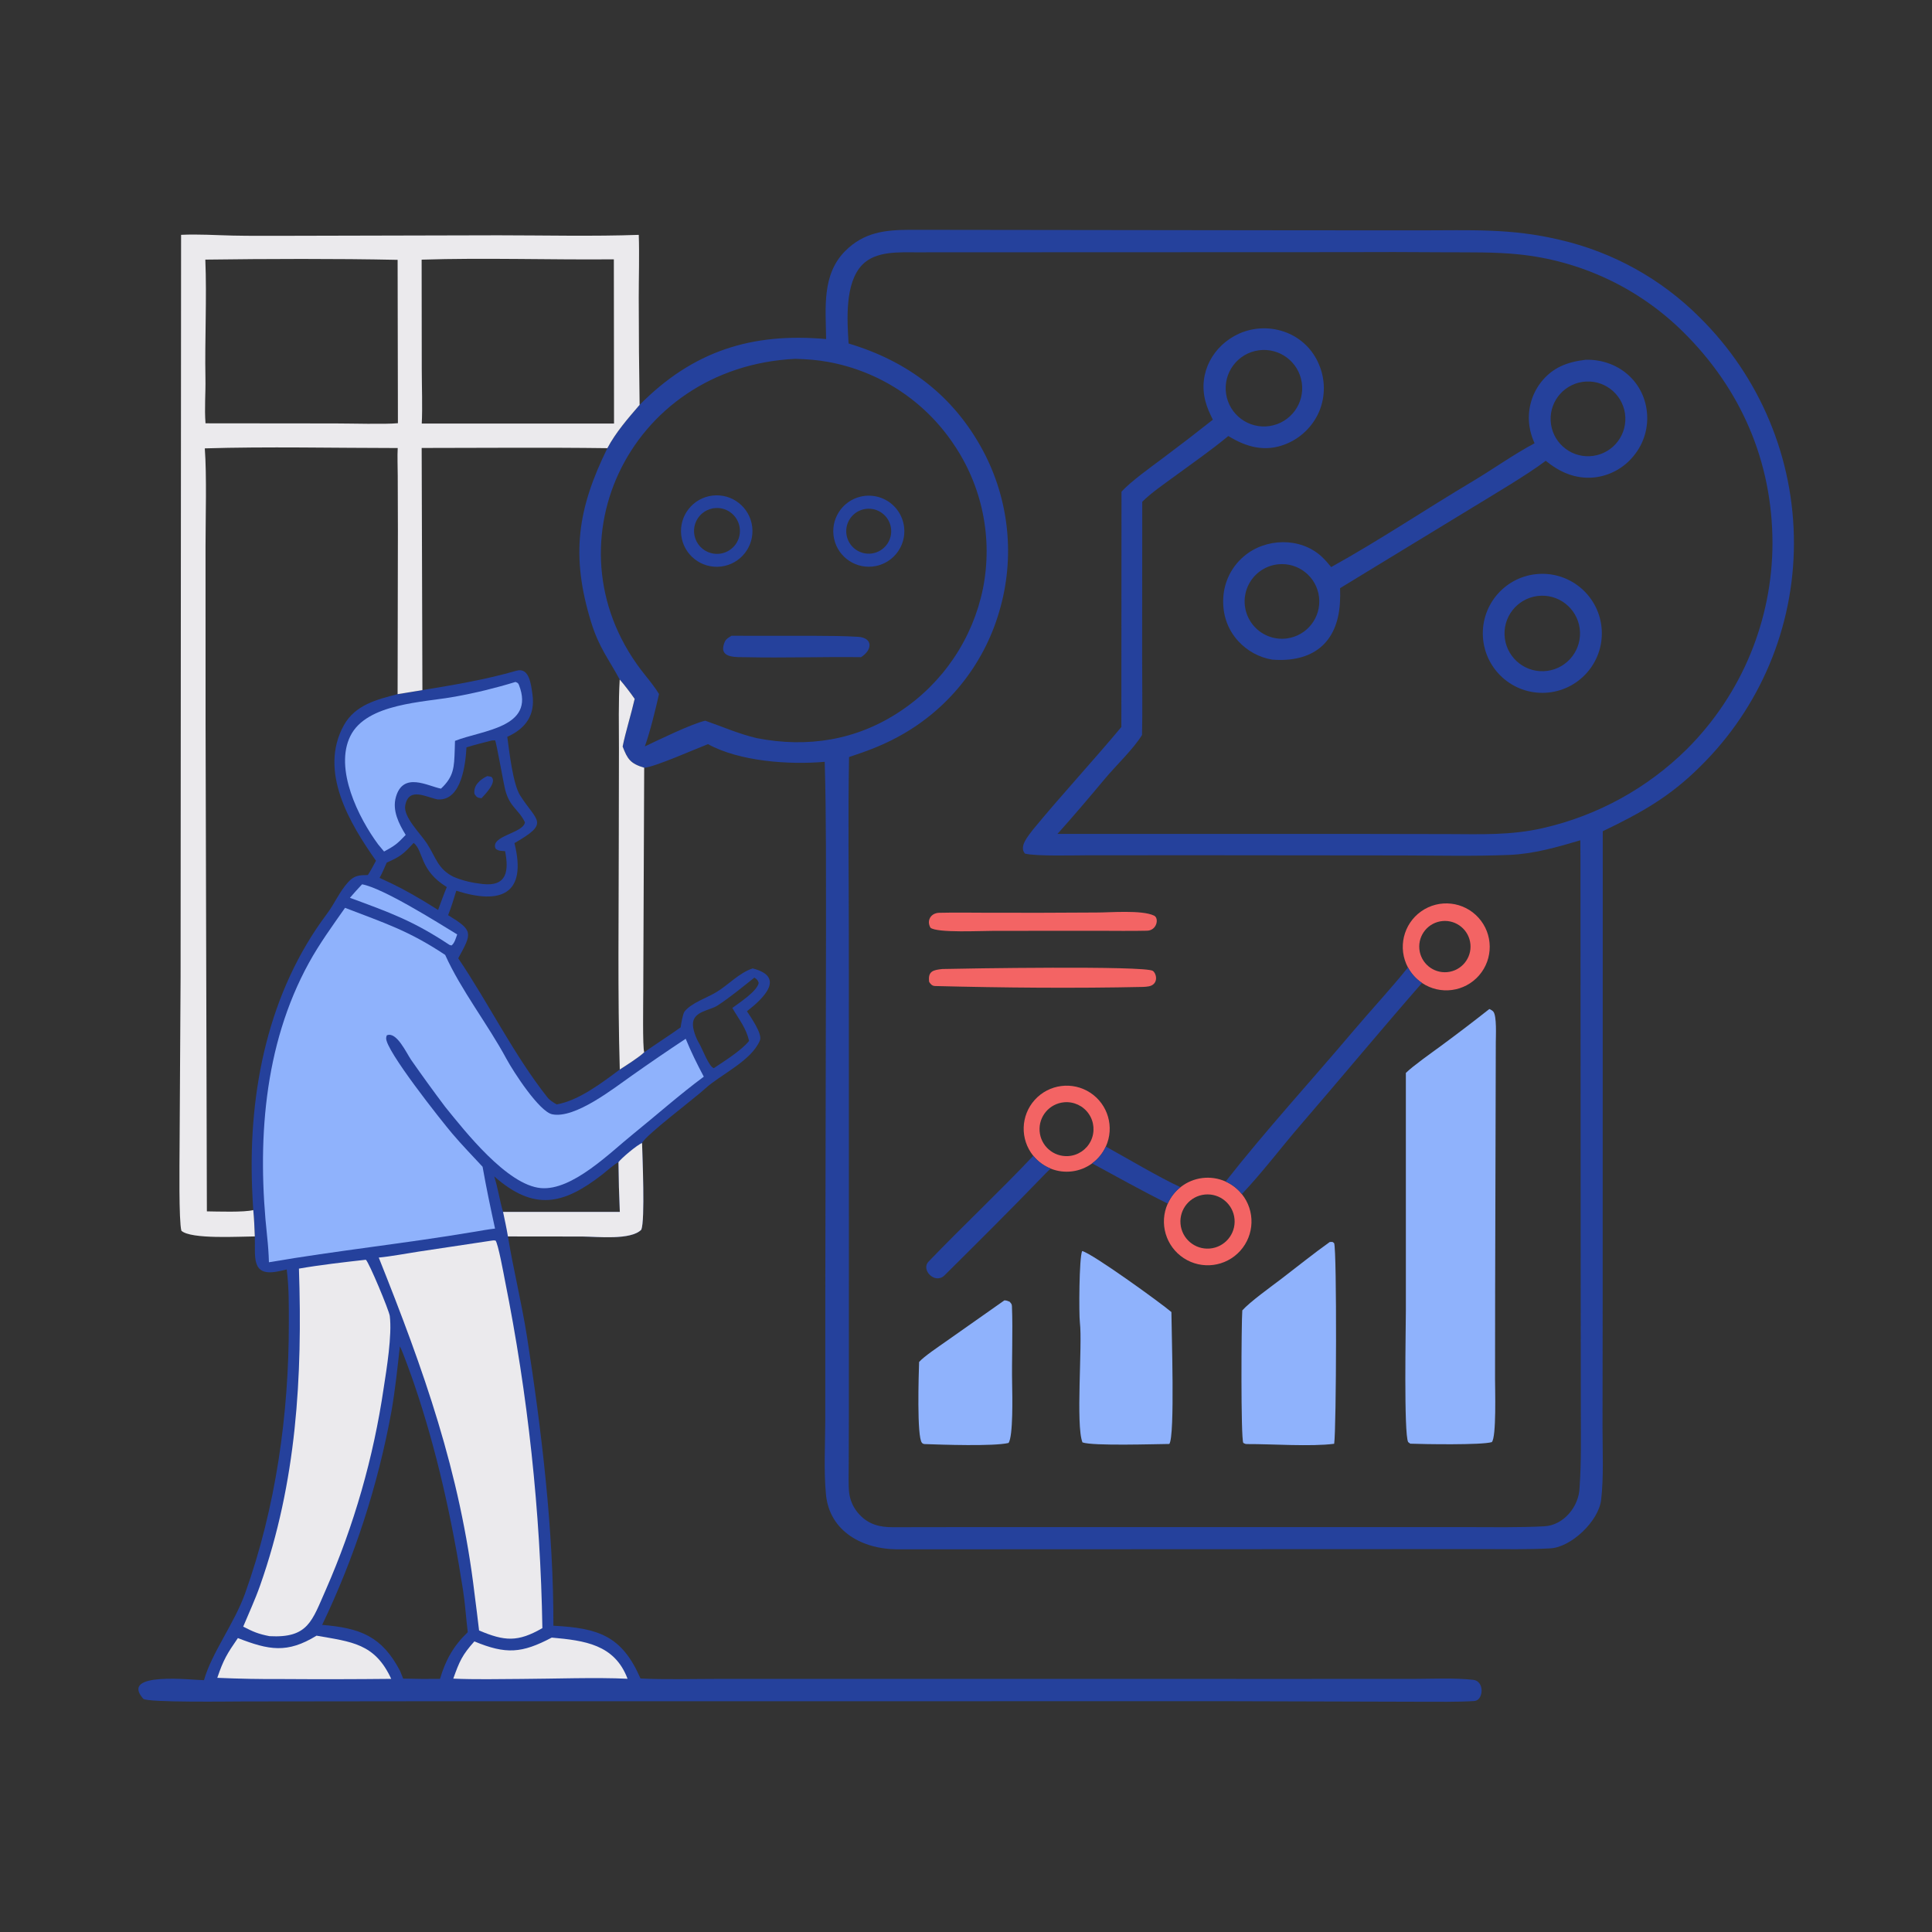 <?xml version="1.0" encoding="utf-8" ?><svg xmlns="http://www.w3.org/2000/svg" xmlns:xlink="http://www.w3.org/1999/xlink" width="381" height="381" viewBox="0 0 381 381"><rect x="0" y="0" width="381" height="381" fill="#333333" stroke="none"/><path fill="#25419C" transform="matrix(0.372 0 0 0.372 0 0)" d="M437.941 179.745C437.73 163.271 435.607 145.586 448.013 133.114C457.946 123.128 469.086 121.878 482.488 121.825L686.475 122.085L752.747 122.122C779.485 122.146 800.916 120.911 827.092 127.181C855.071 133.663 880.667 147.87 900.966 168.186C933.091 199.858 951.122 243.124 950.999 288.236C950.907 332.663 933.018 375.199 901.331 406.338C885.06 422.54 869.918 430.907 849.655 440.654L849.613 688.413L849.53 756.888C849.539 769.053 850.204 783.338 848.782 795.182C847.443 806.341 833.017 820.251 821.745 820.836C809.789 821.457 797.882 821.231 785.993 821.206L717.837 821.233L475.468 821.33C457.66 821.23 439.77 812.157 437.857 792.235C436.666 779.826 437.444 765.699 437.492 753.072L437.51 684.288L437.885 494.09C437.824 465.023 438.066 432.814 437.194 403.853C418.344 405.52 392.027 403.665 375.31 394.484C368.844 396.956 346.64 406.81 341.498 406.987C334.225 404.795 332.657 402.503 330.078 395.748C331.516 388.456 334.67 378.348 336.452 370.494C334.414 367.558 330.874 362.854 328.52 360.235C322.425 348.953 317.52 343.241 313.382 329.849C302.434 294.414 306.214 269.581 321.989 237.581C326.442 229.188 332.908 221.791 339.078 214.624C367.344 186.052 398.559 176.221 437.941 179.745ZM449.858 182.096C481.1 191.418 505.366 209.66 520.981 238.671C535.05 264.891 538.196 295.607 529.734 324.135C521.442 352.774 501.919 376.842 475.606 390.863C466.969 395.5 459.291 398.271 450.094 401.328C449.523 432.463 449.963 464.732 449.985 495.931L450.014 661.548L449.999 750.21L449.925 775.984C449.909 779.816 449.717 787.314 450.113 790.963C450.583 795.45 452.523 799.655 455.632 802.925C460.549 808.19 466.421 809.615 473.26 809.605C495.382 809.575 517.526 809.526 539.65 809.549L701.025 809.542L776.918 809.547C790.754 809.565 805 809.834 818.681 809.124C829.032 808.588 837.091 798.499 837.356 788.614C838.32 775.079 838.054 761.939 838.031 748.538L837.955 681.393L837.831 454.907L837.756 445.458C825.496 449.1 813.054 452.669 800.203 453.205C781.547 453.982 762.384 453.53 743.706 453.482L643.864 453.385L577.518 453.395C569.876 453.401 549.489 454.021 543.369 452.519C539.982 448.713 545.252 442.99 547.63 439.757C562.587 421.576 579.206 403.686 594.455 385.408L594.529 260.653C599.331 255.326 610.116 247.613 616.1 243.14C625.148 236.384 634.102 229.502 642.959 222.498C641.241 218.949 640.022 216.489 639.022 212.707C635.047 197.678 643.087 183.014 657.051 176.776C665.053 173.289 674.118 173.148 682.224 176.384C689.94 179.471 696.075 185.554 699.228 193.244C702.598 201.132 702.659 210.044 699.397 217.978C695.994 226.028 689.48 232.359 681.338 235.532C670.482 239.773 660.633 236.966 651.164 231.15C641.867 238.823 632.262 245.473 622.554 252.603C616.95 256.719 610.432 261.142 605.531 265.994L605.47 347.798C605.458 361.427 605.722 376.054 605.413 389.612C601.165 396.711 591.364 406.098 585.788 412.769C577.492 422.693 569.252 432.436 560.6 442.061L721.488 442.074L767.573 442.155C785.014 442.196 800.765 442.926 817.987 438.978C846.806 432.405 873.217 417.912 894.24 397.132C923.264 368.163 939.59 328.849 939.627 287.842C939.552 244.689 922.978 206.379 892.435 176.106C868.855 152.72 837.956 138.146 804.912 134.827C792.304 133.541 779.284 133.822 766.586 133.745C748.285 133.601 729.984 133.577 711.683 133.673L504.442 133.75L486.536 133.763C476.891 133.785 464.311 132.878 457.075 140.397C447.8 150.034 449.059 169.571 449.858 182.096ZM667.228 185.713C656.077 187.274 648.332 197.619 649.976 208.758C651.619 219.896 662.021 227.564 673.147 225.839C684.158 224.131 691.728 213.86 690.102 202.838C688.476 191.815 678.262 184.169 667.228 185.713ZM421.631 190.219C332.325 194.58 287.902 291.326 342.203 358.145C344.408 360.858 347.612 364.966 349.363 367.924C347.516 376.032 344.635 387.952 341.836 395.698C348.905 392.326 366.664 383.69 373.873 382.06C383.065 385.256 391.615 389.052 401.129 391.29C428.072 396.558 454.158 392.461 477.221 377.068C499.862 362.052 515.63 338.677 521.074 312.06C526.407 285.337 520.72 257.593 505.305 235.123C489.943 212.375 466.059 196.782 439.053 191.868C433.021 190.753 427.732 190.426 421.631 190.219Z"/><path fill="#8FB2FC" transform="matrix(0.372 0 0 0.372 0 0)" d="M789.536 534.9C790.276 535.259 791.06 535.621 791.606 536.237C793.556 538.437 792.952 549.505 792.955 552.641L792.605 682.854L792.555 731.244C792.549 735.979 793.344 761.982 790.836 764.495C785.486 766.13 754.614 765.599 747.624 765.324L746.493 764.482C744.141 760.104 745.275 703.539 745.282 694.515L745.27 568.783C749.242 564.899 759.055 558.017 763.819 554.5C772.5 548.111 781.073 541.577 789.536 534.9Z"/><path fill="#25419C" transform="matrix(0.372 0 0 0.372 0 0)" d="M840.609 190.715C857.18 190.321 871.214 201.557 873.042 218.219C873.985 226.648 871.466 235.099 866.062 241.637C860.819 248.173 853.161 252.318 844.821 253.132C835.144 253.997 826.788 250.327 819.447 244.271C809.566 251.756 791.298 262.459 780.474 269.113L710.403 311.795C710.508 314.344 710.485 316.897 710.334 319.445C709.059 341.315 695.434 351.306 674.395 349.679C667.457 348.504 661.114 345.033 656.384 339.823C650.542 333.44 647.971 325.313 648.494 316.739C648.99 308.299 652.919 300.429 659.365 294.958C670.775 285.156 689.321 284.634 700.609 295.049C702.517 296.809 704.023 298.622 705.683 300.616C730.955 286.632 755.947 269.878 780.843 255.055C791.353 248.797 802.825 240.617 813.496 234.993C812.205 231.998 811.255 229.22 810.803 225.979C809.579 217.753 811.741 209.382 816.796 202.778C823.068 194.732 830.858 191.897 840.609 190.715ZM842.746 241.844C853.677 241.338 862.128 232.066 861.621 221.135C861.115 210.205 851.844 201.754 840.913 202.26C829.982 202.766 821.531 212.038 822.037 222.969C822.543 233.9 831.815 242.351 842.746 241.844ZM682.243 338.444C692.948 336.997 700.516 327.233 699.246 316.506C697.976 305.778 688.339 298.051 677.591 299.143C670.48 299.866 664.311 304.368 661.453 310.92C658.595 317.472 659.493 325.056 663.801 330.76C668.11 336.464 675.159 339.401 682.243 338.444Z"/><path fill="#8FB2FC" transform="matrix(0.372 0 0 0.372 0 0)" d="M704.946 658.4C706.746 658.429 706.053 658.081 707.264 659.034C708.749 663.444 708.436 757.418 707.276 765.376C694.965 766.987 674.152 765.465 660.875 765.529C659.957 765.452 659.996 765.338 659.1 764.926C657.73 762.731 658.056 701.266 658.569 694.668C662.628 690.105 673.875 682.067 679.225 677.978C687.517 671.64 696.492 664.408 704.946 658.4Z"/><path fill="#8FB2FC" transform="matrix(0.372 0 0 0.372 0 0)" d="M573.668 663.196C578.951 664.414 615.075 690.514 620.984 695.534C621.008 705.085 622.972 761.469 619.873 765.472C612.907 765.517 579.322 766.643 573.839 764.647C570.178 755.481 573.889 713.123 572.478 701.174C571.912 696.376 572.058 666.743 573.668 663.196Z"/><path fill="#25419C" transform="matrix(0.372 0 0 0.372 0 0)" d="M815.654 304.258C833.109 303.169 848.118 316.486 849.115 333.947C850.112 351.407 836.716 366.346 819.251 367.251C801.915 368.149 787.111 354.873 786.122 337.543C785.132 320.213 798.329 305.339 815.654 304.258ZM818.247 355.814C829.29 355.451 837.95 346.208 837.594 335.164C837.238 324.121 828 315.455 816.957 315.804C805.903 316.154 797.228 325.401 797.585 336.454C797.941 347.507 807.194 356.177 818.247 355.814Z"/><path fill="#8FB2FC" transform="matrix(0.372 0 0 0.372 0 0)" d="M532.459 689.34C533.91 689.454 533.8 689.541 535.212 690.055C535.939 690.923 536.403 691.182 536.454 692.479C537.002 706.263 536.284 720.419 536.564 734.199C536.67 739.444 537.15 761.65 534.627 764.949C526.734 766.814 499.179 765.861 489.954 765.525C489.241 765.29 489.233 765.395 488.75 764.874C485.943 761.849 487.03 728.34 487.234 722.016C489.875 719.009 497.763 713.788 501.345 711.228L532.459 689.34Z"/><path fill="#F36464" transform="matrix(0.372 0 0 0.372 0 0)" d="M625.793 629.362C632.584 623.969 641.814 622.81 649.727 626.358C653.084 627.863 656.035 630.144 658.337 633.013C665.477 641.914 665.089 654.685 657.421 663.136C649.754 671.588 637.081 673.212 627.529 666.968C617.978 660.724 614.381 648.464 619.046 638.05C620.566 634.655 622.88 631.675 625.793 629.362ZM641.241 661.882C649.206 661.266 655.14 654.273 654.452 646.314C653.764 638.355 646.717 632.484 638.765 633.245C630.914 633.996 625.134 640.933 625.814 648.791C626.493 656.648 633.378 662.49 641.241 661.882Z"/><path fill="#F36464" transform="matrix(0.372 0 0 0.372 0 0)" d="M746.383 512.862C740.873 502.6 743.886 489.84 753.404 483.126C762.922 476.412 775.953 477.854 783.772 486.488C791.591 495.121 791.739 508.231 784.118 517.04C776.497 525.848 763.502 527.585 753.834 521.089C750.717 518.994 748.159 516.17 746.383 512.862ZM767.266 515.34C774.741 514.62 780.217 507.978 779.498 500.503C778.779 493.028 772.137 487.552 764.662 488.27C757.187 488.989 751.71 495.632 752.429 503.107C753.148 510.582 759.791 516.059 767.266 515.34Z"/><path fill="#25419C" transform="matrix(0.372 0 0 0.372 0 0)" d="M746.383 512.862C748.159 516.17 750.717 518.994 753.834 521.089C732.18 545.852 711.047 571.341 689.548 596.252C679.302 608.125 669.009 621.776 658.337 633.013C656.035 630.144 653.084 627.863 649.727 626.358C670.902 599.334 695.336 572.66 717.555 546.377C727.022 535.178 737.221 524.329 746.383 512.862Z"/><path fill="#F36464" transform="matrix(0.372 0 0 0.372 0 0)" d="M547.771 612.715C540.683 603.983 541.02 591.387 548.564 583.047C556.109 574.706 568.608 573.111 578.005 579.291C587.402 585.47 590.89 597.577 586.222 607.809C584.605 611.354 582.106 614.426 578.964 616.73C572.62 621.384 564.325 622.439 557.019 619.521C553.406 618.078 550.222 615.735 547.771 612.715ZM566.272 612.867C571.423 612.548 576.002 609.479 578.256 604.838C580.511 600.196 580.09 594.699 577.157 590.454C574.223 586.209 569.23 583.873 564.091 584.341C556.303 585.049 550.527 591.881 551.123 599.679C551.719 607.476 558.467 613.35 566.272 612.867Z"/><path fill="#F36464" transform="matrix(0.372 0 0 0.372 0 0)" d="M499.547 513.693C510.617 513.409 606.928 511.833 611.133 514.685C612.133 515.364 612.715 516.858 612.83 518.008C612.959 519.302 612.67 520.496 611.768 521.46C610.255 523.078 608.03 523.031 605.982 523.188C569.757 523.979 531.988 523.642 495.731 522.711C494.101 522.67 493.36 521.736 492.563 520.517C491.816 514.811 494.724 514.214 499.547 513.693Z"/><path fill="#F36464" transform="matrix(0.372 0 0 0.372 0 0)" d="M581.28 483.741C587.927 483.801 605.391 482.237 611.831 485.409C614.549 486.748 613.298 493.271 608.094 493.39C599.412 493.59 590.54 493.435 581.754 493.431L526.75 493.47C520.435 493.435 496.987 494.694 493.276 491.824C491.037 487.945 493.523 483.995 497.863 483.891C506.611 483.682 515.408 483.857 524.163 483.865C543.202 483.92 562.241 483.878 581.28 483.741Z"/><path fill="#25419C" transform="matrix(0.372 0 0 0.372 0 0)" d="M547.771 612.715C550.222 615.735 553.406 618.078 557.019 619.521C555.28 620.963 553.593 622.786 551.987 624.45C535.14 641.891 517.888 659.042 500.683 676.112C495.736 681.021 487.991 673.23 492.249 668.798C510.425 649.881 529.747 631.788 547.771 612.715Z"/><path fill="#25419C" transform="matrix(0.372 0 0 0.372 0 0)" d="M586.222 607.809C597.598 614.089 614.399 624.105 625.793 629.362C622.88 631.675 620.566 634.655 619.046 638.05C605.747 631.502 592.081 623.822 578.964 616.73C582.106 614.426 584.605 611.354 586.222 607.809Z"/><path fill="#25419C" transform="matrix(0.372 0 0 0.372 0 0)" d="M377.751 262.713C388.125 261.498 397.524 268.91 398.763 279.281C400.002 289.653 392.612 299.07 382.244 300.333C371.841 301.6 362.386 294.18 361.143 283.775C359.901 273.369 367.342 263.931 377.751 262.713ZM381.25 293.574C387.839 292.939 392.711 287.153 392.215 280.551C391.719 273.95 386.037 268.957 379.427 269.313C375.025 269.55 371.095 272.149 369.155 276.108C367.215 280.067 367.568 284.765 370.078 288.39C372.588 292.014 376.861 293.998 381.25 293.574Z"/><path fill="#25419C" transform="matrix(0.372 0 0 0.372 0 0)" d="M456.304 263.25C462.93 261.709 469.872 263.86 474.466 268.878C479.059 273.895 480.591 280.999 478.474 287.464C476.356 293.929 470.918 298.75 464.246 300.077C454.157 302.083 444.323 295.626 442.155 285.571C439.986 275.515 446.285 265.579 456.304 263.25ZM448.61 281.998C448.722 285.388 450.274 288.57 452.875 290.746C455.476 292.923 458.882 293.889 462.238 293.401C468.727 292.459 473.237 286.455 472.334 279.961C471.431 273.467 465.454 268.92 458.955 269.784C452.88 270.592 448.407 275.873 448.61 281.998Z"/><path fill="#25419C" transform="matrix(0.372 0 0 0.372 0 0)" d="M387.784 337.038L432.384 337.063C439.825 337.088 447.402 337.127 454.821 337.585C462.836 338.081 462.597 344.466 456.459 348.38C436.102 348.125 415.643 348.85 395.271 348.399C390.888 348.302 381.66 349.093 383.595 342.014C384.402 339.058 385.287 338.552 387.784 337.038Z"/><path fill="#25419C" transform="matrix(0.372 0 0 0.372 0 0)" d="M95.997 124.49C105.163 124.053 114.127 124.682 123.242 124.881C132.5 125.083 142.013 125.009 151.287 125.005L264.172 124.737C288.243 124.747 314.739 125.361 338.625 124.504C338.997 134.786 338.61 147.388 338.615 157.874C338.617 176.791 338.771 195.709 339.078 214.624C332.908 221.791 326.442 229.188 321.989 237.581C289.384 237.147 256.186 237.465 223.536 237.477L223.924 365.838C240.524 363.109 257.479 360.286 273.717 355.58C280.609 353.583 281.522 362.78 282.279 368.263C283.771 379.061 278.693 386.206 268.922 390.607C269.969 398.326 271.897 415.659 275.754 421.716C284.638 435.667 291.653 436.09 272.72 446.957C279.55 474.288 265.295 479.661 241.885 472.19C240.503 476.722 239.307 480.733 237.552 485.153C250.872 493.305 250.395 494.433 242.919 508.005C259.068 531.919 272.23 558.949 290.14 581.667C291.358 583.211 293.368 584.501 295.089 585.466C306.696 583.492 319.068 574.047 328.556 566.977C331.865 564.843 338.815 560.466 341.515 557.828C347.87 553.358 354.588 549.068 360.806 544.647C361.072 542.838 361.96 537.351 362.935 536.164C366.726 531.548 374.552 529.083 379.689 526C386.249 522.063 391.771 515.734 399.002 513.379C416.869 517.932 404.386 529.533 395.964 536.093C397.938 539.102 404.266 548.083 402.86 551.508C398.371 562.446 381.737 569.766 373.82 577.093C368.299 582.203 342.058 601.916 340.372 605.95C340.562 613.035 342.013 646.751 339.992 651.863C334.484 657.575 316.693 655.561 308.751 655.509L269.268 655.464C272.088 672.753 276.549 690.64 279.353 708.541C287.091 757.955 293.516 811.715 293.362 861.83C317.375 863.072 329.71 867.227 339.545 889.795C352.122 890.447 368.057 890.012 380.889 890.012L456.855 890.014L688.433 890.026L749.873 890.012C760.126 889.98 770.91 889.418 780.943 890.5C787.142 891.169 786.472 901.408 781.6 901.744C773.037 902.335 761.06 902.115 752.737 902.132L652.242 901.844L226.304 901.865L129.71 901.974C123.531 901.967 77.787 902.668 75.924 900.539C63.051 885.833 102.495 890.715 108.135 890.688C112.23 876.208 124.205 860.647 129.911 844.736C146.238 799.206 153.176 749.618 153.112 701.346C153.099 691.222 153.224 682.969 152.008 672.975C150.212 673.428 148.399 673.818 146.575 674.142C132.905 676.538 135.459 665.748 135.085 655.453C126.944 655.48 101.245 657.105 96.16 652.444C94.748 647.459 95.166 616.193 95.196 608.831L95.734 517.705L95.997 124.49ZM195.007 463.866C196.481 461.67 198.021 458.654 199.321 456.291C185.497 436.672 168.758 408.961 182.258 384.526C188.243 373.693 199.648 370.849 210.778 367.986L223.924 365.838L223.536 237.477C256.186 237.465 289.384 237.147 321.989 237.581C326.442 229.188 332.908 221.791 339.078 214.624C338.771 195.709 338.617 176.791 338.615 157.874C338.61 147.388 338.997 134.786 338.625 124.504C314.739 125.361 288.243 124.747 264.172 124.737L151.287 125.005C142.013 125.009 132.5 125.083 123.242 124.881C114.127 124.682 105.163 124.053 95.997 124.49L95.734 517.705L95.196 608.831C95.166 616.193 94.748 647.459 96.16 652.444C101.245 657.105 126.944 655.48 135.085 655.453C134.88 650.815 134.739 646.094 134.263 641.483C133.984 637.387 133.769 633.287 133.62 629.184C131.725 578.038 142.218 525.869 173.333 484.411C177.337 479.076 179.993 472.685 184.475 467.738C187.893 463.966 190.382 463.958 195.007 463.866ZM266.684 642.459L328.581 642.46C328.184 633.674 327.946 624.882 327.866 616.088C325.83 617.015 321.4 620.975 319.362 622.566C298.449 638.889 282.965 642.042 261.993 623.642C264.029 629.939 264.88 636.498 266.684 642.459ZM240.366 464.797C245.596 466.974 250.229 467.998 255.826 468.634C268.929 470.122 269.774 461.452 267.758 451.207C265.543 451.032 264.341 451.22 262.729 449.893C259.712 443.055 277.428 441.788 278.28 435.922C274.849 428.87 270.311 428.066 267.866 418.857C266.909 415.253 263.096 393.236 262.457 392.486C262.156 392.492 261.006 392.499 260.749 392.54C256.293 393.694 251.666 394.82 247.284 396.185C246.853 404.098 244.947 424.733 232.034 423.785C225.974 422.706 216.686 416.851 214.819 427.021C213.706 433.079 223.055 442.072 226.336 447.16C231.144 454.616 232.027 460.591 240.366 464.797ZM399.896 518.272C393.563 523.298 387.153 528.627 380.322 533.088C376.17 535.706 368.226 536.042 367.389 542.037C366.948 545.197 368.99 550.477 370.673 553.185C372.125 555.521 375.926 565.799 378.44 566.233C384.066 562.467 392.998 556.904 397.102 551.801C395.538 544.908 391.805 540.555 388.229 534.341C392.051 531.477 401.42 525.448 402.2 521.04C401.769 519.632 401.233 519.063 399.896 518.272ZM205.015 457.289C203.806 460.031 202.665 462.75 201.223 465.379C210.341 469.516 215.899 472.465 224.507 477.594L232.242 482.378C233.686 478.548 235.281 473.953 236.866 470.245C222.3 461.322 224.694 451.29 219.304 446.831C213.868 452.698 212.435 454.018 205.015 457.289ZM211.979 713.726C210.712 725.091 209.493 736.883 207.529 748.118C200.372 787.336 188.017 825.426 170.791 861.378C190.982 863.062 202.434 867.383 212.08 885.78L213.725 889.858C220.235 890.039 226.747 890.09 233.258 890.013C236.182 880.071 240.383 872.508 247.97 865.256C247.052 857.772 246.597 850.192 245.431 842.73C239.644 805.695 231.596 768.924 219.473 733.413C218.435 730.373 213.31 715.929 211.979 713.726Z"/><path fill="#EBEAED" transform="matrix(0.372 0 0 0.372 0 0)" d="M95.997 124.49C105.163 124.053 114.127 124.682 123.242 124.881C132.5 125.083 142.013 125.009 151.287 125.005L264.172 124.737C288.243 124.747 314.739 125.361 338.625 124.504C338.997 134.786 338.61 147.388 338.615 157.874C338.617 176.791 338.771 195.709 339.078 214.624C332.908 221.791 326.442 229.188 321.989 237.581C289.384 237.147 256.186 237.465 223.536 237.477L223.924 365.838L210.778 367.986L210.932 281.335L210.85 252.167C210.833 248.027 210.591 241.496 210.837 237.511C177.855 237.502 141.253 236.687 108.568 237.693C109.648 252.018 108.961 274.967 108.957 289.733L108.981 384.457L109.67 642.166C115.406 642.243 129.426 642.742 134.263 641.483C134.739 646.094 134.88 650.815 135.085 655.453C126.944 655.48 101.245 657.105 96.16 652.444C94.748 647.459 95.166 616.193 95.196 608.831L95.734 517.705L95.997 124.49ZM223.582 224.525L325.509 224.533L325.414 137.474C292.213 137.791 256.363 136.584 223.518 137.651L223.588 195.713C223.598 204.223 224.022 216.428 223.582 224.525ZM108.947 224.406L177.918 224.476C185.414 224.475 204.494 225.004 210.942 224.345L210.786 137.749C178.333 137.059 141.397 137.197 108.848 137.628C109.687 157.969 108.52 180.033 108.909 200.51C109.062 208.549 108.322 216.324 108.947 224.406Z"/><path fill="#EBEAED" transform="matrix(0.372 0 0 0.372 0 0)" d="M327.866 616.088C329.3 614.052 337.982 606.74 340.372 605.95C340.562 613.035 342.013 646.751 339.992 651.863C334.484 657.575 316.693 655.561 308.751 655.509L269.268 655.464C268.541 651.119 267.586 646.774 266.684 642.459L328.581 642.46C328.184 633.674 327.946 624.882 327.866 616.088Z"/><path fill="#8FB2FC" transform="matrix(0.372 0 0 0.372 0 0)" d="M182.914 481.263C204.197 489.467 216.625 493.336 235.995 506.212C244.473 525.01 258.536 542.886 268.419 561.214C272.247 568.313 285.904 589.306 292.754 590.709C304.84 593.183 325.31 576.959 335.127 570.072C344.487 563.464 353.946 556.997 363.502 550.675C366.421 557.795 369.507 564.012 373.099 570.773C360.111 580.397 348.452 590.798 335.535 601.254C323.405 611.01 303.363 631.301 286.739 629.833C268.795 628.248 246.406 599.592 235.953 586.704C229.798 578.52 223.789 570.228 217.927 561.832C215.451 558.225 210.21 546.601 205.06 548.854C204.847 549.456 204.782 549.54 204.713 550.25C204.099 556.546 234.336 594.529 239.596 600.756C244.782 606.895 250.383 612.621 255.829 618.522C257.814 629.788 260.006 640.119 262.431 651.296C258.692 651.723 254.604 652.466 250.878 653.094C214.917 659.155 178.496 662.986 142.565 669.153C142.433 664.635 142.106 660.029 141.62 655.556C136.277 606.344 139.496 554.487 163.818 510.322C169.366 500.248 176.261 490.739 182.914 481.263Z"/><path fill="#EBEAED" transform="matrix(0.372 0 0 0.372 0 0)" d="M260.506 657.699C261.641 657.485 261.484 657.558 262.672 657.633C264.033 658.973 267.141 676.041 267.664 678.73C279.853 739.458 286.501 801.167 287.527 863.097C274.464 870.65 267.447 870.056 253.967 864.346C253.218 857.931 252.425 851.521 251.588 845.117C243.903 780.31 224.606 726.265 200.785 666.663C206.768 666.129 215.846 664.434 221.966 663.495L260.506 657.699Z"/><path fill="#EBEAED" transform="matrix(0.372 0 0 0.372 0 0)" d="M193.952 667.816C195.643 669.269 206.252 694.66 206.628 697.622C207.906 707.698 204.963 725.757 203.392 735.867C197.988 772.684 187.685 808.612 172.756 842.697C165.384 859.29 163.458 868.473 142.88 867.365C136.977 866.212 134.232 865.059 128.93 862.309C132.071 854.771 135.149 848.252 137.891 840.481C157.24 785.638 160.39 730.03 158.473 672.521C169.511 670.581 182.729 669.067 193.952 667.816Z"/><path fill="#8FB2FC" transform="matrix(0.372 0 0 0.372 0 0)" d="M273.27 361.512C274.26 361.969 274.659 361.957 275.113 363.127C283.934 385.843 255.575 387.032 241.203 392.756L241.054 397.746C240.747 406.758 240.612 411.676 233.766 418.076C226.713 416.708 213.709 408.91 209.861 422.56C207.873 429.614 211.374 436.594 215.066 442.603C210.614 447.32 209.315 448.326 203.612 451.416L200.506 447.684C190.039 433.572 177.085 407.538 185.753 390.135C194.396 372.783 224.472 372.39 241.269 369.298C252.082 367.343 262.768 364.743 273.27 361.512Z"/><path fill="#25419C" transform="matrix(0.372 0 0 0.372 0 0)" d="M258.327 411.414L260.398 411.766C263.729 414.416 257.347 420.905 255.275 423.143C253.177 422.978 252.753 422.678 251.55 420.955C250.754 416.382 254.595 413.169 258.327 411.414Z"/><path fill="#EBEAED" transform="matrix(0.372 0 0 0.372 0 0)" d="M167.808 867.102C186.344 870.382 198.746 871.163 207.389 890C188.343 890.201 169.296 890.235 150.25 890.102C138.56 890.179 126.87 889.962 115.191 889.451C118.456 879.798 120.38 876.679 126.107 868.379C142.534 874.757 152.245 876.657 167.808 867.102Z"/><path fill="#EBEAED" transform="matrix(0.372 0 0 0.372 0 0)" d="M292.494 868.123C309.829 869.692 325.819 871.681 332.683 889.948C316.136 889.138 293.385 889.963 276.25 890.045C264.51 890.108 251.961 890.395 240.29 889.877C243.594 880.643 244.993 877.396 251.47 870.139C268.199 877.086 276.623 876.494 292.494 868.123Z"/><path fill="#8FB2FC" transform="matrix(0.372 0 0 0.372 0 0)" d="M191.948 468.793C203.01 470.786 231.738 488.857 242.364 495.357C241.661 497.328 240.957 500.054 239.333 501.22L238.28 500.907C218.985 488.131 206.729 483.774 185.5 475.944C187.599 473.448 189.728 471.177 191.948 468.793Z"/><path fill="#EBEAED" transform="matrix(0.372 0 0 0.372 0 0)" d="M328.52 360.235C330.874 362.854 334.414 367.558 336.452 370.494C334.67 378.348 331.516 388.456 330.078 395.748C332.657 402.503 334.225 404.795 341.498 406.987L341.006 525.753C341.016 530.067 340.587 555.347 341.515 557.828C338.815 560.466 331.865 564.843 328.556 566.977C327.401 527.368 328.025 484.778 328.029 444.962L328.116 397.084C328.097 385.012 327.812 372.198 328.52 360.235Z"/></svg>
